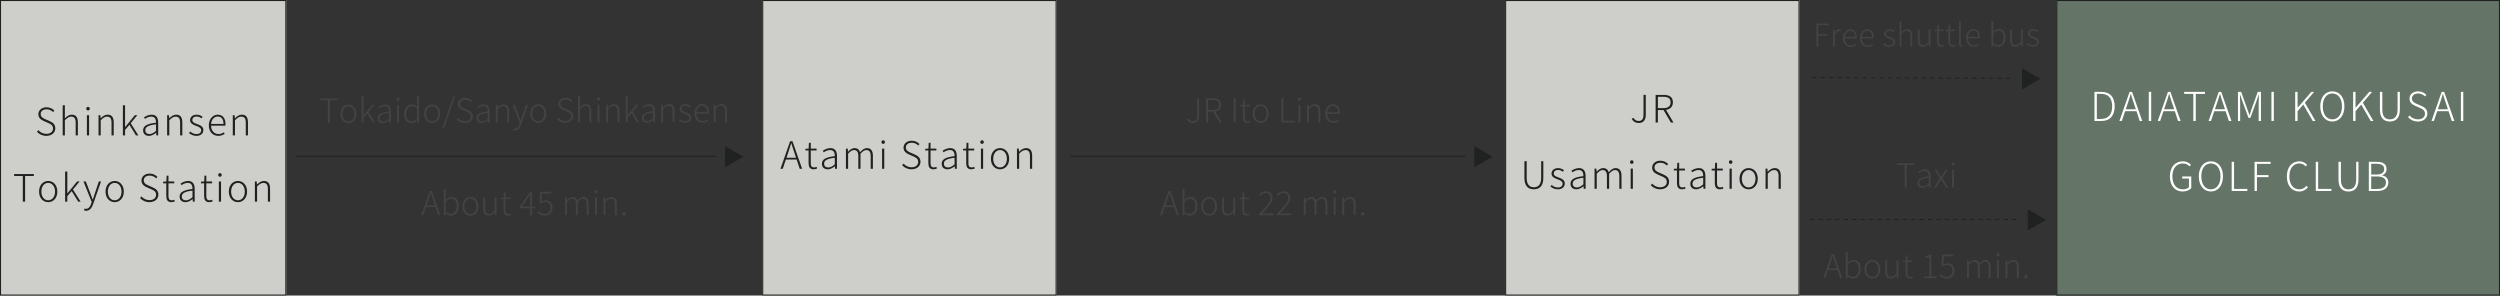 <?xml version="1.0" encoding="UTF-8"?>
<svg id="_レイヤー_1" xmlns="http://www.w3.org/2000/svg" version="1.1" viewBox="0 0 1187.89 140.434">
  <rect x="0" y="0" width="1187.89" height="140.434" fill="#333333" stroke="none"/>
  <!-- Generator: Adobe Illustrator 29.8.1, SVG Export Plug-In . SVG Version: 2.1.1 Build 2)  -->
  <defs>
    <style>
      .st0 {
        fill: #fff;
      }

      .st1 {
        fill: #202121;
      }

      .st2 {
        fill: #444344;
      }

      .st3 {
        fill: #647467;
      }

      .st4 {
        fill: #cecfca;
      }
    </style>
  </defs>
  <g>
    <rect class="st4" x="0" y="0" width="136.06" height="140.434"/>
    <path class="st1" d="M135.56.5v139.434H.5V.5h135.06M136.06,0H0v140.434h136.06V0h0Z"/>
  </g>
  <g>
    <rect class="st4" x="362.163" y="0" width="139.897" height="140.434"/>
    <path class="st1" d="M501.56.5v139.434h-138.897V.5h138.897M502.06,0h-139.897v140.434h139.897V0h0Z"/>
  </g>
  <g>
    <rect class="st3" x="977.06" y="0" width="210.83" height="140.434"/>
    <path class="st1" d="M1187.39.5v139.434h-209.83V.5h209.83M1187.89,0h-210.83v140.434h210.83V0h0Z"/>
  </g>
  <g>
    <path class="st0" d="M995.191,43.646h3.268c4.255,0,6.345,2.641,6.345,6.877s-2.09,6.972-6.326,6.972h-3.286v-13.849ZM998.344,56.527c3.647,0,5.263-2.413,5.263-6.003s-1.615-5.927-5.263-5.927h-2.014v11.93h2.014Z"/>
    <path class="st0" d="M1011.891,43.646h1.178l4.845,13.849h-1.216l-1.539-4.654h-5.396l-1.576,4.654h-1.14l4.844-13.849ZM1010.068,51.929h4.787l-.836-2.507c-.57-1.615-1.026-3.078-1.52-4.75h-.076c-.475,1.672-.95,3.135-1.501,4.75l-.854,2.507Z"/>
    <path class="st0" d="M1021.011,43.646h1.14v13.849h-1.14v-13.849Z"/>
    <path class="st0" d="M1030.11,43.646h1.178l4.845,13.849h-1.216l-1.539-4.654h-5.396l-1.576,4.654h-1.14l4.844-13.849ZM1028.287,51.929h4.787l-.836-2.507c-.57-1.615-1.026-3.078-1.52-4.75h-.076c-.475,1.672-.95,3.135-1.501,4.75l-.854,2.507Z"/>
    <path class="st0" d="M1042.175,44.616h-4.35v-.969h9.878v.969h-4.369v12.88h-1.159v-12.88Z"/>
    <path class="st0" d="M1054.259,43.646h1.178l4.845,13.849h-1.216l-1.539-4.654h-5.396l-1.576,4.654h-1.14l4.844-13.849ZM1052.436,51.929h4.787l-.836-2.507c-.57-1.615-1.026-3.078-1.52-4.75h-.076c-.475,1.672-.95,3.135-1.501,4.75l-.854,2.507Z"/>
    <path class="st0" d="M1063.379,43.646h1.52l2.85,7.96c.361,1.007.722,2.033,1.083,3.04h.076c.361-1.007.684-2.033,1.025-3.04l2.85-7.96h1.521v13.849h-1.083v-8.777c0-1.14.076-2.66.133-3.818h-.076l-1.083,3.097-2.906,8.017h-.912l-2.926-8.017-1.082-3.097h-.076c.057,1.159.133,2.679.133,3.818v8.777h-1.045v-13.849Z"/>
    <path class="st0" d="M1079.282,43.646h1.14v13.849h-1.14v-13.849Z"/>
    <path class="st0" d="M1090.568,43.646h1.14v7.523h.038l6.497-7.523h1.349l-4.407,5.148,5.034,8.701h-1.311l-4.483-7.808-2.717,3.134v4.673h-1.14v-13.849Z"/>
    <path class="st0" d="M1102.481,50.523c0-4.388,2.394-7.124,5.737-7.124,3.382,0,5.756,2.735,5.756,7.124s-2.374,7.219-5.756,7.219c-3.344,0-5.737-2.812-5.737-7.219ZM1112.796,50.523c0-3.761-1.823-6.098-4.578-6.098-2.735,0-4.54,2.337-4.54,6.098s1.805,6.193,4.54,6.193c2.755,0,4.578-2.432,4.578-6.193Z"/>
    <path class="st0" d="M1118.099,43.646h1.14v7.523h.038l6.497-7.523h1.349l-4.407,5.148,5.034,8.701h-1.311l-4.483-7.808-2.717,3.134v4.673h-1.14v-13.849Z"/>
    <path class="st0" d="M1130.829,52.082v-8.435h1.14v8.378c0,3.609,1.672,4.692,3.591,4.692,1.956,0,3.666-1.083,3.666-4.692v-8.378h1.083v8.435c0,4.369-2.261,5.661-4.749,5.661s-4.73-1.292-4.73-5.661Z"/>
    <path class="st0" d="M1144.185,55.672l.703-.798c1.007,1.14,2.432,1.843,4.008,1.843,2.052,0,3.325-1.083,3.325-2.66,0-1.672-1.083-2.204-2.451-2.812l-2.07-.912c-1.235-.551-2.812-1.425-2.812-3.458,0-2.051,1.748-3.476,4.104-3.476,1.672,0,3.039.722,3.913,1.671l-.646.741c-.817-.836-1.9-1.387-3.268-1.387-1.767,0-2.944.931-2.944,2.356,0,1.577,1.349,2.166,2.355,2.603l2.07.912c1.577.703,2.906,1.577,2.906,3.685,0,2.128-1.767,3.762-4.483,3.762-2.014,0-3.609-.836-4.711-2.071Z"/>
    <path class="st0" d="M1160.182,43.646h1.178l4.845,13.849h-1.216l-1.539-4.654h-5.396l-1.576,4.654h-1.14l4.844-13.849ZM1158.359,51.929h4.787l-.836-2.507c-.57-1.615-1.026-3.078-1.52-4.75h-.076c-.475,1.672-.95,3.135-1.501,4.75l-.854,2.507Z"/>
    <path class="st0" d="M1169.302,43.646h1.14v13.849h-1.14v-13.849Z"/>
    <path class="st0" d="M1031.033,83.812c0-4.426,2.526-7.162,6.174-7.162,1.881,0,3.078.874,3.838,1.671l-.665.741c-.703-.76-1.652-1.387-3.153-1.387-3.077,0-4.996,2.356-4.996,6.098,0,3.781,1.805,6.193,4.92,6.193,1.178,0,2.317-.361,2.944-.988v-4.161h-3.21v-.969h4.312v5.566c-.874.931-2.318,1.577-4.161,1.577-3.552,0-6.003-2.755-6.003-7.181Z"/>
    <path class="st0" d="M1044.771,83.773c0-4.388,2.394-7.124,5.737-7.124,3.382,0,5.756,2.735,5.756,7.124s-2.374,7.219-5.756,7.219c-3.344,0-5.737-2.812-5.737-7.219ZM1055.086,83.773c0-3.761-1.823-6.098-4.578-6.098-2.735,0-4.54,2.337-4.54,6.098s1.805,6.193,4.54,6.193c2.755,0,4.578-2.432,4.578-6.193Z"/>
    <path class="st0" d="M1060.389,76.896h1.14v12.861h6.308v.988h-7.447v-13.849Z"/>
    <path class="st0" d="M1071.256,76.896h7.637v.969h-6.497v5.338h5.49v.969h-5.49v6.573h-1.14v-13.849Z"/>
    <path class="st0" d="M1086.609,83.812c0-4.426,2.451-7.162,5.965-7.162,1.634,0,2.907.798,3.647,1.671l-.646.741c-.741-.836-1.729-1.387-3.002-1.387-2.925,0-4.768,2.356-4.768,6.098,0,3.781,1.805,6.193,4.711,6.193,1.406,0,2.451-.589,3.438-1.672l.646.722c-1.064,1.234-2.356,1.976-4.142,1.976-3.42,0-5.852-2.755-5.852-7.181Z"/>
    <path class="st0" d="M1100.346,76.896h1.14v12.861h6.308v.988h-7.447v-13.849Z"/>
    <path class="st0" d="M1111.157,85.332v-8.435h1.14v8.378c0,3.609,1.672,4.692,3.591,4.692,1.956,0,3.666-1.083,3.666-4.692v-8.378h1.083v8.435c0,4.369-2.261,5.661-4.749,5.661s-4.73-1.292-4.73-5.661Z"/>
    <path class="st0" d="M1125.558,76.896h3.818c2.793,0,4.616,1.026,4.616,3.363,0,1.425-.74,2.603-2.108,3.021v.095c1.767.304,2.944,1.425,2.944,3.325,0,2.679-2.052,4.046-5.167,4.046h-4.104v-13.849ZM1129.015,82.938c2.736,0,3.838-.969,3.838-2.546,0-1.881-1.272-2.564-3.724-2.564h-2.432v5.11h2.317ZM1129.396,89.796c2.678,0,4.312-.95,4.312-3.097,0-1.938-1.558-2.85-4.312-2.85h-2.698v5.946h2.698Z"/>
  </g>
  <g>
    <rect class="st1" x="140.56" y="74.015" width="199.692" height=".5"/>
    <polygon class="st1" points="353.229 74.456 344.496 69.414 344.496 79.498 353.229 74.456"/>
  </g>
  <g>
    <path class="st2" d="M155.778,47.645l-3.609.005v-.804l8.195-.012.002.804-3.625.005.016,10.687h-.963s-.016-10.686-.016-10.686Z"/>
    <path class="st2" d="M161.763,54.13c-.004-2.806,1.759-4.432,3.793-4.435,2.033-.003,3.801,1.618,3.805,4.424.004,2.79-1.759,4.4-3.792,4.403-2.034.003-3.802-1.602-3.806-4.392ZM168.415,54.12c-.004-2.144-1.219-3.623-2.858-3.621s-2.835,1.486-2.832,3.629,1.203,3.608,2.843,3.605c1.639-.002,2.85-1.471,2.848-3.614Z"/>
    <path class="st2" d="M171.807,45.776h.914s.014,9.078.014,9.078h.032l4.012-4.955h1.04s-2.737,3.344-2.737,3.344l3.191,5.055h-1.01s-2.717-4.408-2.717-4.408l-1.811,2.146.004,2.27h-.914s-.019-12.53-.019-12.53Z"/>
    <path class="st2" d="M179.452,56.184c-.004-1.86,1.65-2.745,5.354-3.176.03-1.245-.334-2.537-1.926-2.535-1.104.001-2.064.523-2.646.965l-.412-.662c.646-.442,1.812-1.106,3.183-1.108,2.002-.003,2.714,1.431,2.716,3.291l.008,5.328h-.771s-.097-1.07-.097-1.07h-.031c-.851.694-1.858,1.279-2.931,1.281-1.355.002-2.443-.753-2.445-2.314ZM184.812,56.413l-.005-2.727c-3.31.383-4.442,1.157-4.44,2.449,0,1.151.79,1.591,1.721,1.59.93-.001,1.732-.444,2.725-1.312Z"/>
    <path class="st2" d="M188.376,47.139c-.002-.441.313-.726.739-.726.409,0,.726.282.726.724,0,.473-.313.773-.723.774-.426,0-.742-.298-.742-.771ZM188.648,49.881h.914s.012,8.4.012,8.4h-.914s-.012-8.4-.012-8.4Z"/>
    <path class="st2" d="M192.011,54.085c-.004-2.711,1.728-4.432,3.713-4.435,1.01-.001,1.688.376,2.508,1.021l-.064-1.513-.006-3.42h.914s.02,12.53.02,12.53h-.757s-.097-1.055-.097-1.055h-.047c-.677.679-1.605,1.264-2.693,1.265-2.112.003-3.486-1.571-3.49-4.393ZM198.178,56.346l-.007-4.855c-.837-.755-1.562-1.038-2.351-1.037-1.608.002-2.835,1.564-2.832,3.629.003,2.175.967,3.592,2.669,3.59.898-.001,1.686-.459,2.521-1.328Z"/>
    <path class="st2" d="M201.548,54.071c-.005-2.806,1.758-4.432,3.791-4.435,2.033-.003,3.801,1.618,3.806,4.423.004,2.79-1.759,4.4-3.792,4.404-2.033.003-3.801-1.603-3.805-4.393ZM208.198,54.061c-.003-2.144-1.219-3.623-2.857-3.621-1.64.002-2.836,1.485-2.832,3.629.003,2.144,1.203,3.608,2.843,3.606,1.64-.002,2.851-1.471,2.847-3.614Z"/>
    <path class="st2" d="M215.359,45.838h.757s-5.179,15.202-5.179,15.202h-.741s5.163-15.202,5.163-15.202Z"/>
    <path class="st2" d="M217.046,56.728l.582-.663c.837.945,2.02,1.526,3.328,1.524,1.701-.002,2.757-.902,2.755-2.21-.002-1.387-.901-1.827-2.036-2.33l-1.721-.754c-1.024-.456-2.334-1.179-2.336-2.865-.002-1.703,1.445-2.887,3.4-2.89,1.387-.002,2.522.595,3.248,1.382l-.534.616c-.679-.692-1.577-1.148-2.712-1.146-1.467.002-2.443.775-2.441,1.958.002,1.309,1.122,1.795,1.958,2.157l1.719.754c1.31.582,2.413,1.305,2.417,3.055.002,1.765-1.462,3.123-3.716,3.126-1.671.002-2.995-.689-3.911-1.712Z"/>
    <path class="st2" d="M226.376,56.115c-.003-1.86,1.65-2.745,5.354-3.176.031-1.246-.334-2.537-1.926-2.535-1.104.002-2.064.523-2.646.965l-.411-.661c.646-.442,1.812-1.106,3.183-1.108,2.002-.003,2.713,1.431,2.716,3.291l.008,5.328h-.772s-.096-1.071-.096-1.071h-.031c-.852.695-1.859,1.28-2.931,1.281-1.355.002-2.444-.753-2.446-2.313ZM231.735,56.344l-.004-2.727c-3.31.383-4.443,1.157-4.441,2.449.002,1.151.791,1.591,1.721,1.59s1.732-.444,2.725-1.312Z"/>
    <path class="st2" d="M235.571,49.812h.758s.111,1.275.111,1.275h.031c.85-.836,1.717-1.5,2.867-1.502,1.75-.002,2.555,1.084,2.559,3.244l.008,5.375h-.914s-.008-5.248-.008-5.248c-.003-1.75-.556-2.552-1.848-2.55-.979.001-1.671.507-2.646,1.517l.009,6.289h-.914s-.013-8.4-.013-8.4Z"/>
    <path class="st2" d="M243.802,61.811l.204-.772c.173.063.44.125.678.125,1.009-.001,1.686-.917,2.093-2.131l.221-.71-3.449-8.522h.992s1.963,5.134,1.963,5.134c.27.725.586,1.606.887,2.363h.078c.251-.757.518-1.64.753-2.365l1.71-5.142h.93s-3.264,9.382-3.264,9.382c-.486,1.451-1.352,2.808-2.896,2.81-.33,0-.662-.062-.898-.172Z"/>
    <path class="st2" d="M251.955,53.996c-.005-2.806,1.759-4.432,3.792-4.435s3.801,1.618,3.805,4.423c.004,2.79-1.758,4.401-3.791,4.404-2.034.003-3.802-1.603-3.806-4.393ZM258.607,53.986c-.004-2.144-1.219-3.623-2.857-3.621-1.641.002-2.836,1.485-2.832,3.629.002,2.144,1.203,3.608,2.842,3.606,1.64-.002,2.851-1.471,2.848-3.614Z"/>
    <path class="st2" d="M264.741,56.657l.583-.663c.837.944,2.02,1.526,3.327,1.524,1.703-.003,2.758-.903,2.756-2.211-.002-1.387-.901-1.827-2.037-2.33l-1.719-.753c-1.025-.456-2.334-1.179-2.337-2.865-.003-1.703,1.446-2.887,3.399-2.89,1.388-.002,2.523.596,3.25,1.383l-.535.615c-.679-.692-1.578-1.148-2.713-1.146-1.467.002-2.441.776-2.44,1.958.002,1.309,1.122,1.795,1.958,2.157l1.719.754c1.31.582,2.414,1.305,2.416,3.054.003,1.765-1.461,3.124-3.715,3.127-1.671.002-2.996-.689-3.912-1.713Z"/>
    <path class="st2" d="M274.64,45.624h.914s.006,3.593.006,3.593l-.014,1.828c.85-.853,1.717-1.516,2.867-1.518,1.75-.002,2.555,1.084,2.559,3.243l.008,5.375h-.914s-.008-5.248-.008-5.248c-.003-1.75-.556-2.552-1.848-2.55-.979.001-1.671.507-2.646,1.517l.009,6.289h-.914s-.019-12.53-.019-12.53Z"/>
    <path class="st2" d="M283.658,46.998c0-.441.313-.726.739-.726.41,0,.727.283.727.724,0,.473-.314.773-.724.773-.426,0-.741-.298-.742-.771ZM283.931,49.74h.914s.012,8.4.012,8.4h-.914s-.012-8.4-.012-8.4Z"/>
    <path class="st2" d="M287.982,49.734h.756s.113,1.275.113,1.275h.031c.85-.836,1.715-1.5,2.865-1.501,1.75-.003,2.557,1.084,2.559,3.243l.008,5.375h-.914s-.008-5.248-.008-5.248c-.002-1.75-.555-2.553-1.848-2.551-.977.001-1.67.507-2.646,1.517l.01,6.289h-.914s-.012-8.4-.012-8.4Z"/>
    <path class="st2" d="M297.321,45.591h.914s.014,9.078.014,9.078h.031l4.013-4.955,1.04-.002-2.738,3.346,3.191,5.055h-1.008s-2.718-4.408-2.718-4.408l-1.81,2.146.003,2.27h-.913s-.02-12.53-.02-12.53Z"/>
    <path class="st2" d="M304.966,55.999c-.002-1.86,1.651-2.745,5.354-3.176.03-1.245-.335-2.537-1.927-2.535-1.104.001-2.064.523-2.646.965l-.41-.662c.645-.442,1.811-1.106,3.182-1.108,2.002-.003,2.714,1.431,2.717,3.291l.008,5.328h-.773s-.096-1.071-.096-1.071h-.031c-.851.695-1.858,1.28-2.93,1.281-1.355.002-2.444-.753-2.447-2.313ZM310.325,56.227l-.004-2.727c-3.309.383-4.443,1.157-4.441,2.45.002,1.151.791,1.591,1.721,1.59.93-.001,1.733-.444,2.725-1.312Z"/>
    <path class="st2" d="M314.162,49.696h.757s.112,1.275.112,1.275h.031c.85-.837,1.716-1.5,2.866-1.502,1.75-.002,2.556,1.084,2.559,3.243l.008,5.375h-.914s-.008-5.248-.008-5.248c-.002-1.75-.555-2.552-1.848-2.55-.978.001-1.67.507-2.646,1.517l.01,6.289h-.914s-.013-8.4-.013-8.4Z"/>
    <path class="st2" d="M322.496,57.139l.487-.663c.726.598,1.499,1.054,2.65,1.052,1.276-.002,1.922-.728,1.92-1.595-.002-.993-1.059-1.449-2.036-1.794-1.245-.439-2.57-.958-2.573-2.408-.002-1.229.975-2.271,2.756-2.274.93-.001,1.828.391,2.444.895l-.487.631c-.568-.425-1.152-.755-1.972-.753-1.261.002-1.827.696-1.827,1.453.002.93.917,1.276,1.895,1.637,1.293.487,2.713.941,2.715,2.565.002,1.292-1.021,2.397-2.881,2.4-1.229.002-2.318-.517-3.091-1.146Z"/>
    <path class="st2" d="M329.946,53.881c-.004-2.727,1.791-4.432,3.682-4.435,2.033-.003,3.25,1.445,3.254,3.904,0,.236-.016.457-.047.662l-5.959.009c.051,2.049,1.268,3.481,3.08,3.479.898-.001,1.607-.286,2.236-.729l.348.677c-.677.427-1.465.822-2.678.824-2.16.003-3.912-1.634-3.916-4.392ZM336.046,53.289c-.003-2.033-.935-3.057-2.4-3.054-1.371.002-2.6,1.138-2.77,3.062l5.17-.008Z"/>
    <path class="st2" d="M339.114,49.659h.757s.112,1.275.112,1.275h.031c.85-.836,1.716-1.5,2.866-1.501,1.75-.003,2.556,1.084,2.559,3.243l.008,5.375h-.914s-.008-5.248-.008-5.248c-.003-1.75-.556-2.553-1.848-2.551-.978.001-1.671.507-2.646,1.517l.009,6.289h-.914s-.012-8.4-.012-8.4Z"/>
  </g>
  <g>
    <path class="st1" d="M17.563,62.604l.666-.756c.954,1.081,2.305,1.747,3.799,1.747,1.944,0,3.151-1.026,3.151-2.521,0-1.584-1.026-2.089-2.323-2.665l-1.962-.864c-1.171-.522-2.665-1.35-2.665-3.277,0-1.945,1.656-3.295,3.889-3.295,1.585,0,2.881.684,3.709,1.584l-.611.702c-.774-.792-1.801-1.314-3.098-1.314-1.674,0-2.791.882-2.791,2.233,0,1.494,1.279,2.052,2.233,2.466l1.962.864c1.495.667,2.755,1.495,2.755,3.493,0,2.017-1.674,3.565-4.249,3.565-1.908,0-3.421-.792-4.465-1.962Z"/>
    <path class="st1" d="M29.784,50.018h1.044v4.105l-.018,2.088c.973-.972,1.963-1.729,3.277-1.729,1.998,0,2.916,1.243,2.916,3.709v6.14h-1.044v-5.996c0-1.999-.63-2.917-2.106-2.917-1.116,0-1.908.576-3.025,1.729v7.184h-1.044v-14.314Z"/>
    <path class="st1" d="M40.98,51.603c0-.504.36-.828.847-.828.468,0,.828.324.828.828,0,.541-.36.882-.828.882-.486,0-.847-.342-.847-.882ZM41.286,54.736h1.044v9.597h-1.044v-9.597Z"/>
    <path class="st1" d="M46.813,54.736h.864l.126,1.458h.035c.973-.955,1.963-1.711,3.277-1.711,1.999,0,2.917,1.243,2.917,3.709v6.14h-1.044v-5.996c0-1.999-.631-2.917-2.107-2.917-1.116,0-1.908.576-3.024,1.729v7.184h-1.044v-9.597Z"/>
    <path class="st1" d="M58.386,50.018h1.044v10.371h.036l4.592-5.653h1.188l-3.133,3.817,3.637,5.78h-1.152l-3.097-5.042-2.071,2.449v2.593h-1.044v-14.314Z"/>
    <path class="st1" d="M67.997,61.92c0-2.125,1.891-3.133,6.122-3.619.036-1.422-.378-2.899-2.196-2.899-1.261,0-2.359.594-3.025,1.098l-.468-.756c.738-.504,2.07-1.261,3.637-1.261,2.287,0,3.097,1.639,3.097,3.763v6.086h-.882l-.108-1.224h-.035c-.973.792-2.125,1.458-3.35,1.458-1.548,0-2.791-.864-2.791-2.646ZM74.119,62.19v-3.115c-3.781.432-5.077,1.314-5.077,2.791,0,1.314.9,1.819,1.962,1.819s1.981-.504,3.115-1.495Z"/>
    <path class="st1" d="M79.409,54.736h.864l.126,1.458h.036c.973-.955,1.963-1.711,3.277-1.711,1.998,0,2.916,1.243,2.916,3.709v6.14h-1.044v-5.996c0-1.999-.63-2.917-2.106-2.917-1.116,0-1.908.576-3.025,1.729v7.184h-1.044v-9.597Z"/>
    <path class="st1" d="M89.813,63.252l.559-.756c.828.684,1.71,1.206,3.024,1.206,1.459,0,2.197-.828,2.197-1.818,0-1.134-1.207-1.656-2.323-2.053-1.422-.504-2.935-1.098-2.935-2.755,0-1.404,1.116-2.593,3.15-2.593,1.062,0,2.089.45,2.791,1.026l-.558.72c-.648-.486-1.314-.864-2.251-.864-1.44,0-2.089.792-2.089,1.657,0,1.062,1.045,1.458,2.161,1.873,1.477.558,3.097,1.08,3.097,2.935,0,1.477-1.171,2.737-3.295,2.737-1.404,0-2.646-.594-3.529-1.314Z"/>
    <path class="st1" d="M99.227,59.543c0-3.115,2.053-5.06,4.214-5.06,2.322,0,3.709,1.657,3.709,4.465,0,.27-.019.522-.055.756h-6.806c.054,2.341,1.44,3.979,3.511,3.979,1.026,0,1.837-.324,2.558-.829l.396.774c-.774.486-1.675.936-3.061.936-2.467,0-4.466-1.873-4.466-5.023ZM106.195,58.877c0-2.323-1.062-3.493-2.737-3.493-1.566,0-2.971,1.296-3.169,3.493h5.906Z"/>
    <path class="st1" d="M110.604,54.736h.864l.126,1.458h.035c.973-.955,1.963-1.711,3.277-1.711,1.999,0,2.917,1.243,2.917,3.709v6.14h-1.044v-5.996c0-1.999-.631-2.917-2.107-2.917-1.116,0-1.908.576-3.024,1.729v7.184h-1.044v-9.597Z"/>
    <path class="st1" d="M10.84,83.625h-4.123v-.918h9.363v.918h-4.142v12.208h-1.099v-12.208Z"/>
    <path class="st1" d="M18.562,91.043c0-3.205,2.017-5.06,4.339-5.06s4.34,1.854,4.34,5.06c0,3.187-2.017,5.023-4.34,5.023s-4.339-1.836-4.339-5.023ZM26.159,91.043c0-2.449-1.386-4.141-3.259-4.141s-3.241,1.692-3.241,4.141,1.369,4.124,3.241,4.124,3.259-1.675,3.259-4.124Z"/>
    <path class="st1" d="M30.945,81.518h1.044v10.371h.036l4.592-5.653h1.188l-3.133,3.817,3.637,5.78h-1.152l-3.097-5.042-2.071,2.449v2.593h-1.044v-14.314Z"/>
    <path class="st1" d="M39.928,99.956l.233-.882c.198.072.504.145.774.145,1.152,0,1.927-1.044,2.395-2.431l.252-.81-3.925-9.741h1.135l2.232,5.87c.306.828.666,1.836,1.008,2.701h.09c.288-.864.595-1.873.864-2.701l1.963-5.87h1.062l-3.745,10.713c-.559,1.657-1.549,3.205-3.313,3.205-.378,0-.756-.072-1.025-.198Z"/>
    <path class="st1" d="M50.151,91.043c0-3.205,2.017-5.06,4.339-5.06s4.34,1.854,4.34,5.06c0,3.187-2.017,5.023-4.34,5.023s-4.339-1.836-4.339-5.023ZM57.749,91.043c0-2.449-1.386-4.141-3.259-4.141s-3.241,1.692-3.241,4.141,1.369,4.124,3.241,4.124,3.259-1.675,3.259-4.124Z"/>
    <path class="st1" d="M66.549,94.104l.666-.756c.954,1.081,2.305,1.747,3.799,1.747,1.944,0,3.151-1.026,3.151-2.521,0-1.584-1.026-2.089-2.323-2.665l-1.962-.864c-1.171-.522-2.665-1.35-2.665-3.277,0-1.945,1.656-3.295,3.889-3.295,1.585,0,2.881.684,3.709,1.584l-.611.702c-.774-.792-1.801-1.314-3.098-1.314-1.674,0-2.791.882-2.791,2.233,0,1.494,1.279,2.052,2.233,2.466l1.962.864c1.495.667,2.755,1.495,2.755,3.493,0,2.017-1.674,3.565-4.249,3.565-1.908,0-3.421-.792-4.465-1.962Z"/>
    <path class="st1" d="M79.005,93.096v-5.978h-1.495v-.792l1.531-.09.126-2.773h.882v2.773h2.755v.882h-2.755v6.05c0,1.206.324,1.999,1.603,1.999.36,0,.828-.126,1.17-.288l.253.828c-.559.198-1.171.36-1.603.36-1.891,0-2.467-1.188-2.467-2.971Z"/>
    <path class="st1" d="M85.341,93.42c0-2.125,1.891-3.133,6.122-3.619.035-1.422-.379-2.899-2.197-2.899-1.26,0-2.358.594-3.024,1.098l-.469-.756c.738-.504,2.071-1.261,3.638-1.261,2.286,0,3.097,1.639,3.097,3.763v6.086h-.882l-.108-1.224h-.036c-.973.792-2.125,1.458-3.349,1.458-1.549,0-2.791-.864-2.791-2.646ZM91.463,93.69v-3.115c-3.781.432-5.078,1.314-5.078,2.791,0,1.314.9,1.819,1.963,1.819s1.98-.504,3.115-1.495Z"/>
    <path class="st1" d="M96.987,93.096v-5.978h-1.495v-.792l1.531-.09.126-2.773h.882v2.773h2.755v.882h-2.755v6.05c0,1.206.324,1.999,1.603,1.999.36,0,.828-.126,1.17-.288l.253.828c-.559.198-1.171.36-1.603.36-1.891,0-2.467-1.188-2.467-2.971Z"/>
    <path class="st1" d="M103.683,83.103c0-.504.36-.828.847-.828.468,0,.828.324.828.828,0,.541-.36.882-.828.882-.486,0-.847-.342-.847-.882ZM103.989,86.236h1.044v9.597h-1.044v-9.597Z"/>
    <path class="st1" d="M108.723,91.043c0-3.205,2.017-5.06,4.339-5.06s4.34,1.854,4.34,5.06c0,3.187-2.017,5.023-4.34,5.023s-4.339-1.836-4.339-5.023ZM116.32,91.043c0-2.449-1.386-4.141-3.259-4.141s-3.241,1.692-3.241,4.141,1.369,4.124,3.241,4.124,3.259-1.675,3.259-4.124Z"/>
    <path class="st1" d="M121.107,86.236h.864l.126,1.458h.036c.973-.955,1.963-1.711,3.277-1.711,1.998,0,2.916,1.243,2.916,3.709v6.14h-1.044v-5.996c0-1.999-.63-2.917-2.106-2.917-1.116,0-1.908.576-3.025,1.729v7.184h-1.044v-9.597Z"/>
  </g>
  <g>
    <path class="st1" d="M375.434,67.093h1.116l4.592,13.126h-1.152l-1.459-4.411h-5.113l-1.494,4.411h-1.08l4.591-13.126ZM373.705,74.943h4.538l-.793-2.377c-.54-1.53-.973-2.917-1.44-4.501h-.071c-.451,1.584-.9,2.971-1.423,4.501l-.811,2.377Z"/>
    <path class="st1" d="M384.198,77.482v-5.978h-1.494v-.792l1.531-.09.125-2.773h.883v2.773h2.755v.882h-2.755v6.05c0,1.206.324,1.999,1.603,1.999.36,0,.828-.126,1.17-.288l.253.828c-.559.198-1.171.36-1.604.36-1.891,0-2.467-1.188-2.467-2.971Z"/>
    <path class="st1" d="M390.534,77.806c0-2.125,1.891-3.133,6.122-3.619.036-1.422-.378-2.899-2.196-2.899-1.261,0-2.359.594-3.025,1.098l-.469-.756c.738-.504,2.071-1.261,3.638-1.261,2.286,0,3.097,1.639,3.097,3.763v6.086h-.882l-.108-1.224h-.036c-.972.792-2.124,1.458-3.349,1.458-1.549,0-2.791-.864-2.791-2.646ZM396.656,78.076v-3.115c-3.781.432-5.077,1.314-5.077,2.791,0,1.314.9,1.819,1.962,1.819s1.98-.504,3.115-1.495Z"/>
    <path class="st1" d="M401.947,70.622h.864l.126,1.458h.036c.863-.955,1.944-1.711,3.024-1.711,1.53,0,2.305.774,2.647,1.945,1.08-1.17,2.124-1.945,3.24-1.945,1.927,0,2.881,1.243,2.881,3.709v6.14h-1.044v-5.996c0-1.999-.667-2.917-2.071-2.917-.863,0-1.746.576-2.772,1.729v7.184h-1.044v-5.996c0-1.999-.648-2.917-2.07-2.917-.847,0-1.766.576-2.773,1.729v7.184h-1.044v-9.597Z"/>
    <path class="st1" d="M418.814,67.489c0-.504.359-.828.846-.828.468,0,.828.324.828.828,0,.541-.36.882-.828.882-.486,0-.846-.342-.846-.882ZM419.119,70.622h1.044v9.597h-1.044v-9.597Z"/>
    <path class="st1" d="M428.658,78.49l.666-.756c.954,1.081,2.305,1.747,3.8,1.747,1.943,0,3.15-1.026,3.15-2.521,0-1.584-1.026-2.089-2.322-2.665l-1.963-.864c-1.17-.522-2.665-1.35-2.665-3.277,0-1.945,1.656-3.295,3.89-3.295,1.584,0,2.881.684,3.709,1.584l-.612.702c-.774-.792-1.801-1.314-3.097-1.314-1.675,0-2.791.882-2.791,2.233,0,1.494,1.278,2.052,2.232,2.466l1.963.864c1.494.667,2.754,1.495,2.754,3.493,0,2.017-1.674,3.565-4.248,3.565-1.909,0-3.422-.792-4.466-1.962Z"/>
    <path class="st1" d="M441.114,77.482v-5.978h-1.494v-.792l1.53-.09.126-2.773h.883v2.773h2.754v.882h-2.754v6.05c0,1.206.323,1.999,1.602,1.999.36,0,.828-.126,1.17-.288l.253.828c-.559.198-1.171.36-1.603.36-1.891,0-2.467-1.188-2.467-2.971Z"/>
    <path class="st1" d="M447.45,77.806c0-2.125,1.891-3.133,6.122-3.619.036-1.422-.378-2.899-2.196-2.899-1.261,0-2.359.594-3.025,1.098l-.469-.756c.738-.504,2.071-1.261,3.638-1.261,2.286,0,3.097,1.639,3.097,3.763v6.086h-.882l-.108-1.224h-.036c-.972.792-2.124,1.458-3.349,1.458-1.549,0-2.791-.864-2.791-2.646ZM453.572,78.076v-3.115c-3.781.432-5.077,1.314-5.077,2.791,0,1.314.9,1.819,1.962,1.819s1.98-.504,3.115-1.495Z"/>
    <path class="st1" d="M459.097,77.482v-5.978h-1.494v-.792l1.53-.09.126-2.773h.883v2.773h2.754v.882h-2.754v6.05c0,1.206.323,1.999,1.602,1.999.36,0,.828-.126,1.17-.288l.253.828c-.559.198-1.171.36-1.603.36-1.891,0-2.467-1.188-2.467-2.971Z"/>
    <path class="st1" d="M465.792,67.489c0-.504.36-.828.847-.828.468,0,.828.324.828.828,0,.541-.36.882-.828.882-.486,0-.847-.342-.847-.882ZM466.099,70.622h1.044v9.597h-1.044v-9.597Z"/>
    <path class="st1" d="M470.832,75.429c0-3.205,2.017-5.06,4.339-5.06s4.34,1.854,4.34,5.06c0,3.187-2.017,5.023-4.34,5.023s-4.339-1.836-4.339-5.023ZM478.431,75.429c0-2.449-1.387-4.141-3.26-4.141s-3.24,1.692-3.24,4.141,1.368,4.124,3.24,4.124,3.26-1.675,3.26-4.124Z"/>
    <path class="st1" d="M483.216,70.622h.864l.126,1.458h.036c.973-.955,1.963-1.711,3.277-1.711,1.999,0,2.917,1.243,2.917,3.709v6.14h-1.045v-5.996c0-1.999-.63-2.917-2.106-2.917-1.116,0-1.908.576-3.024,1.729v7.184h-1.045v-9.597Z"/>
  </g>
  <g>
    <rect class="st4" x="715.163" y="0" width="139.897" height="140.434"/>
    <path class="st1" d="M854.56.5v139.434h-138.897V.5h138.897M855.06,0h-139.897v140.434h139.897V0h0Z"/>
  </g>
  <g>
    <path class="st1" d="M775.319,56.49l.811-.54c.648,1.098,1.404,1.53,2.484,1.53,1.549,0,2.305-.9,2.305-3.007v-9.381h1.08v9.489c0,2.161-.918,3.871-3.349,3.871-1.513,0-2.629-.684-3.331-1.962Z"/>
    <path class="st1" d="M786.678,45.093h3.835c2.611,0,4.376.955,4.376,3.511,0,2.088-1.278,3.295-3.277,3.601l3.547,6.014h-1.225l-3.492-5.924h-2.684v5.924h-1.08v-13.126ZM790.261,51.395c2.269,0,3.529-.9,3.529-2.791,0-1.909-1.261-2.611-3.529-2.611h-2.503v5.401h2.503Z"/>
    <path class="st1" d="M724.336,84.587v-7.995h1.08v7.94c0,3.421,1.585,4.447,3.403,4.447,1.854,0,3.475-1.026,3.475-4.447v-7.94h1.026v7.995c0,4.141-2.143,5.365-4.501,5.365s-4.483-1.224-4.483-5.365Z"/>
    <path class="st1" d="M736.701,88.638l.559-.756c.828.684,1.71,1.206,3.024,1.206,1.459,0,2.197-.828,2.197-1.818,0-1.134-1.207-1.656-2.323-2.053-1.422-.504-2.935-1.098-2.935-2.755,0-1.404,1.116-2.593,3.15-2.593,1.062,0,2.089.45,2.791,1.026l-.558.72c-.648-.486-1.314-.864-2.251-.864-1.44,0-2.089.792-2.089,1.657,0,1.062,1.045,1.458,2.161,1.873,1.477.558,3.097,1.08,3.097,2.935,0,1.477-1.171,2.737-3.295,2.737-1.404,0-2.646-.594-3.529-1.314Z"/>
    <path class="st1" d="M746.241,87.306c0-2.125,1.891-3.133,6.122-3.619.035-1.422-.379-2.899-2.197-2.899-1.26,0-2.358.594-3.024,1.098l-.469-.756c.738-.504,2.071-1.261,3.638-1.261,2.286,0,3.097,1.639,3.097,3.763v6.086h-.882l-.108-1.224h-.036c-.973.792-2.125,1.458-3.349,1.458-1.549,0-2.791-.864-2.791-2.646ZM752.363,87.576v-3.115c-3.781.432-5.078,1.314-5.078,2.791,0,1.314.9,1.819,1.963,1.819s1.98-.504,3.115-1.495Z"/>
    <path class="st1" d="M757.654,80.122h.864l.126,1.458h.035c.864-.955,1.945-1.711,3.025-1.711,1.53,0,2.305.774,2.646,1.945,1.081-1.17,2.125-1.945,3.241-1.945,1.927,0,2.881,1.243,2.881,3.709v6.14h-1.044v-5.996c0-1.999-.667-2.917-2.071-2.917-.864,0-1.746.576-2.772,1.729v7.184h-1.044v-5.996c0-1.999-.648-2.917-2.071-2.917-.846,0-1.765.576-2.772,1.729v7.184h-1.044v-9.597Z"/>
    <path class="st1" d="M774.52,76.989c0-.504.36-.828.847-.828.468,0,.828.324.828.828,0,.541-.36.882-.828.882-.486,0-.847-.342-.847-.882ZM774.826,80.122h1.044v9.597h-1.044v-9.597Z"/>
    <path class="st1" d="M784.365,87.99l.666-.756c.954,1.081,2.305,1.747,3.799,1.747,1.944,0,3.151-1.026,3.151-2.521,0-1.584-1.026-2.089-2.323-2.665l-1.962-.864c-1.171-.522-2.665-1.35-2.665-3.277,0-1.945,1.656-3.295,3.889-3.295,1.585,0,2.881.684,3.709,1.584l-.611.702c-.774-.792-1.801-1.314-3.098-1.314-1.674,0-2.791.882-2.791,2.233,0,1.494,1.279,2.052,2.233,2.466l1.962.864c1.495.667,2.755,1.495,2.755,3.493,0,2.017-1.674,3.565-4.249,3.565-1.908,0-3.421-.792-4.465-1.962Z"/>
    <path class="st1" d="M796.821,86.982v-5.978h-1.495v-.792l1.531-.09.126-2.773h.882v2.773h2.755v.882h-2.755v6.05c0,1.206.324,1.999,1.603,1.999.36,0,.828-.126,1.17-.288l.253.828c-.559.198-1.171.36-1.603.36-1.891,0-2.467-1.188-2.467-2.971Z"/>
    <path class="st1" d="M803.157,87.306c0-2.125,1.891-3.133,6.122-3.619.035-1.422-.379-2.899-2.197-2.899-1.26,0-2.358.594-3.024,1.098l-.469-.756c.738-.504,2.071-1.261,3.638-1.261,2.286,0,3.097,1.639,3.097,3.763v6.086h-.882l-.108-1.224h-.036c-.973.792-2.125,1.458-3.349,1.458-1.549,0-2.791-.864-2.791-2.646ZM809.279,87.576v-3.115c-3.781.432-5.078,1.314-5.078,2.791,0,1.314.9,1.819,1.963,1.819s1.98-.504,3.115-1.495Z"/>
    <path class="st1" d="M814.804,86.982v-5.978h-1.495v-.792l1.531-.09.126-2.773h.882v2.773h2.755v.882h-2.755v6.05c0,1.206.324,1.999,1.603,1.999.36,0,.828-.126,1.17-.288l.253.828c-.559.198-1.171.36-1.603.36-1.891,0-2.467-1.188-2.467-2.971Z"/>
    <path class="st1" d="M821.499,76.989c0-.504.36-.828.847-.828.468,0,.828.324.828.828,0,.541-.36.882-.828.882-.486,0-.847-.342-.847-.882ZM821.806,80.122h1.044v9.597h-1.044v-9.597Z"/>
    <path class="st1" d="M826.539,84.929c0-3.205,2.017-5.06,4.339-5.06s4.34,1.854,4.34,5.06c0,3.187-2.017,5.023-4.34,5.023s-4.339-1.836-4.339-5.023ZM834.137,84.929c0-2.449-1.386-4.141-3.259-4.141s-3.241,1.692-3.241,4.141,1.369,4.124,3.241,4.124,3.259-1.675,3.259-4.124Z"/>
    <path class="st1" d="M838.923,80.122h.864l.126,1.458h.036c.973-.955,1.963-1.711,3.277-1.711,1.998,0,2.916,1.243,2.916,3.709v6.14h-1.044v-5.996c0-1.999-.63-2.917-2.106-2.917-1.116,0-1.908.576-3.025,1.729v7.184h-1.044v-9.597Z"/>
  </g>
  <g>
    <path class="st1" d="M955.09,37.507l-2-.01.002-.5,2,.01-.002.5ZM951.09,37.488l-2-.01.002-.5,2,.01-.002.5ZM947.09,37.468l-2-.01.002-.5,2,.01-.002.5ZM943.09,37.449l-2-.01.002-.5,2,.01-.002.5ZM939.09,37.429l-2-.01.002-.5,2,.01-.002.5ZM935.09,37.41l-2-.01.002-.5,2,.01-.002.5ZM931.09,37.39l-2-.01.002-.5,2,.01-.002.5ZM927.09,37.37l-2-.01.002-.5,2,.01-.002.5ZM923.09,37.351l-2-.01.002-.5,2,.01-.002.5ZM919.09,37.331l-2-.01.002-.5,2,.01-.002.5ZM915.09,37.312l-2-.01.002-.5,2,.01-.002.5ZM911.09,37.292l-2-.01.002-.5,2,.01-.002.5ZM907.09,37.272l-2-.01.002-.5,2,.01-.002.5ZM903.09,37.253l-1.999-.01.002-.5,1.999.01-.002.5ZM899.091,37.233l-2-.01.002-.5,2,.01-.002.5ZM895.091,37.213l-2-.01.002-.5,2,.01-.002.5ZM891.091,37.194l-2-.01.002-.5,2,.01-.002.5ZM887.091,37.174l-2-.01.002-.5,2,.01-.002.5ZM883.091,37.155l-2-.01.002-.5,2,.01-.002.5ZM879.091,37.135l-2-.01.002-.5,2,.01-.002.5ZM875.091,37.116l-2-.01.002-.5,2,.01-.002.5ZM871.091,37.096l-2-.01.002-.5,2,.01-.002.5ZM867.091,37.076l-2-.01.002-.5,2,.01-.002.5ZM863.091,37.057l-2-.01.002-.5,2,.01-.002.5Z"/>
    <polygon class="st1" points="969.517 37.456 960.785 32.414 960.785 42.498 969.517 37.456"/>
  </g>
  <g>
    <path class="st2" d="M863.048,11.217l6.029-.009v.765s-5.129.007-5.129.007l.006,4.215,4.335-.006v.765s-4.333.006-4.333.006l.008,5.19h-.9s-.016-10.933-.016-10.933Z"/>
    <path class="st2" d="M870.942,14.145h.72s.107,1.484.107,1.484h.03c.538-1.006,1.333-1.697,2.263-1.698.314,0,.555.044.81.178l-.179.781c-.27-.104-.42-.135-.735-.134-.704,0-1.559.528-2.142,2.014l.008,5.37h-.87s-.012-7.994-.012-7.994Z"/>
    <path class="st2" d="M875.672,18.144c-.004-2.595,1.704-4.217,3.504-4.22,1.935-.003,3.093,1.375,3.096,3.715,0,.225-.015.435-.044.63l-5.67.008c.048,1.95,1.205,3.313,2.93,3.311.855,0,1.529-.272,2.129-.693l.331.645c-.645.406-1.394.782-2.549.784-2.056.003-3.723-1.554-3.727-4.179ZM881.476,17.58c-.002-1.935-.889-2.908-2.283-2.906-1.305.002-2.474,1.084-2.636,2.914l4.919-.007Z"/>
    <path class="st2" d="M883.741,18.131c-.004-2.595,1.705-4.217,3.504-4.22,1.936-.003,3.092,1.375,3.096,3.715,0,.225-.014.435-.044.63l-5.669.008c.047,1.95,1.204,3.313,2.93,3.311.854-.001,1.529-.272,2.129-.693l.33.645c-.645.406-1.394.782-2.549.784-2.055.003-3.723-1.554-3.727-4.179ZM889.546,17.568c-.003-1.935-.889-2.909-2.284-2.906-1.305.002-2.474,1.083-2.636,2.914l4.92-.007Z"/>
    <path class="st2" d="M894.831,21.205l.464-.631c.69.569,1.427,1.003,2.521,1.001,1.215-.002,1.829-.693,1.827-1.518,0-.945-1.006-1.378-1.938-1.707-1.186-.418-2.445-.912-2.447-2.292-.002-1.17.927-2.161,2.621-2.163.885-.001,1.74.372,2.326.851l-.464.601c-.54-.404-1.097-.719-1.876-.717-1.199.001-1.738.663-1.738,1.382.002.885.872,1.213,1.803,1.557,1.23.463,2.581.896,2.584,2.441.002,1.23-.973,2.281-2.742,2.284-1.17.001-2.206-.491-2.941-1.09Z"/>
    <path class="st2" d="M902.569,10.169h.87s.005,3.418.005,3.418l-.012,1.74c.809-.812,1.633-1.442,2.728-1.444,1.665-.002,2.431,1.031,2.435,3.086l.007,5.115h-.87s-.008-4.993-.008-4.993c-.002-1.665-.527-2.43-1.758-2.428-.93.001-1.59.482-2.518,1.444l.009,5.985h-.87s-.018-11.923-.018-11.923Z"/>
    <path class="st2" d="M911.298,19.201l-.008-5.115h.87s.007,5.008.007,5.008c.003,1.635.514,2.399,1.744,2.397.93-.001,1.588-.482,2.487-1.564l-.009-5.85h.869s.012,7.994.012,7.994h-.734s-.077-1.319-.077-1.319h-.045c-.778.901-1.587,1.517-2.696,1.519-1.666.002-2.417-1.017-2.42-3.071Z"/>
    <path class="st2" d="M920.463,19.787l-.007-4.98-1.245.002v-.66s1.274-.077,1.274-.077l.102-2.31h.734s.004,2.309.004,2.309l2.295-.003v.735l-2.295.003.008,5.04c.002,1.005.273,1.665,1.338,1.663.3,0,.689-.106.975-.241l.211.69c-.465.166-.975.301-1.334.302-1.576.002-2.057-.987-2.06-2.472Z"/>
    <path class="st2" d="M925.743,19.779l-.008-4.98-1.244.002-.002-.66,1.275-.077.102-2.31h.734s.004,2.309.004,2.309l2.295-.003v.734s-2.294.003-2.294.003l.008,5.04c0,1.005.272,1.665,1.337,1.663.301,0,.689-.106.975-.241l.211.69c-.465.166-.975.301-1.334.302-1.575.002-2.057-.987-2.059-2.472Z"/>
    <path class="st2" d="M930.829,20.867l-.016-10.739h.87s.017,10.828.017,10.828c0,.375.15.54.36.539.06,0,.12,0,.284-.03l.137.69c-.15.045-.3.09-.585.09-.72.001-1.065-.448-1.067-1.378Z"/>
    <path class="st2" d="M934.17,18.057c-.004-2.595,1.704-4.218,3.504-4.22,1.935-.003,3.092,1.375,3.095,3.715,0,.225-.014.435-.043.63l-5.67.008c.048,1.95,1.205,3.313,2.93,3.311.855-.001,1.529-.272,2.129-.693l.331.645c-.645.405-1.394.782-2.55.783-2.055.003-3.722-1.554-3.726-4.179ZM939.974,17.493c-.002-1.935-.889-2.908-2.283-2.906-1.305.002-2.474,1.083-2.636,2.914l4.919-.007Z"/>
    <path class="st2" d="M947.074,21.217h-.03s-.104.811-.104.811h-.705s-.018-11.923-.018-11.923h.87s.005,3.418.005,3.418l-.043,1.53c.795-.676,1.738-1.232,2.699-1.234,2.129-.003,3.211,1.615,3.215,4.075.004,2.73-1.643,4.322-3.518,4.325-.75.001-1.637-.387-2.372-1.001ZM952.034,17.895c-.003-1.92-.665-3.314-2.449-3.311-.766,0-1.59.453-2.488,1.279l.007,4.62c.825.719,1.681.973,2.267.972,1.56-.002,2.667-1.414,2.664-3.559Z"/>
    <path class="st2" d="M955.156,19.136l-.008-5.115h.87s.008,5.008.008,5.008c.002,1.635.514,2.399,1.743,2.397.931-.001,1.589-.482,2.487-1.564l-.009-5.85h.87s.012,7.994.012,7.994h-.734s-.078-1.319-.078-1.319h-.045c-.777.901-1.587,1.517-2.697,1.519-1.664.002-2.416-1.017-2.419-3.071Z"/>
    <path class="st2" d="M963.154,21.104l.464-.631c.69.569,1.426,1.003,2.521,1.001,1.215-.002,1.828-.693,1.827-1.518,0-.945-1.007-1.378-1.938-1.707-1.186-.418-2.446-.912-2.448-2.292,0-1.17.928-2.161,2.622-2.164.885,0,1.74.373,2.325.852l-.463.601c-.541-.405-1.097-.719-1.877-.718-1.199.002-1.738.663-1.737,1.383,0,.885.872,1.213,1.802,1.557,1.23.463,2.582.896,2.584,2.441.002,1.23-.972,2.281-2.742,2.284-1.17.001-2.205-.492-2.94-1.09Z"/>
  </g>
  <g>
    <path class="st1" d="M958.06,104.515h-2v-.5h2v.5ZM954.06,104.515h-2v-.5h2v.5ZM950.06,104.515h-2v-.5h2v.5ZM946.06,104.515h-2v-.5h2v.5ZM942.06,104.515h-2v-.5h2v.5ZM938.06,104.515h-2v-.5h2v.5ZM934.06,104.515h-2v-.5h2v.5ZM930.06,104.515h-2v-.5h2v.5ZM926.06,104.515h-2v-.5h2v.5ZM922.06,104.515h-2v-.5h2v.5ZM918.06,104.515h-2v-.5h2v.5ZM914.06,104.515h-2v-.5h2v.5ZM910.06,104.515h-2v-.5h2v.5ZM906.06,104.515h-2v-.5h2v.5ZM902.06,104.515h-2v-.5h2v.5ZM898.06,104.515h-2v-.5h2v.5ZM894.06,104.515h-2v-.5h2v.5ZM890.06,104.515h-2v-.5h2v.5ZM886.06,104.515h-2v-.5h2v.5ZM882.06,104.515h-2v-.5h2v.5ZM878.06,104.515h-2v-.5h2v.5ZM874.06,104.515h-2v-.5h2v.5ZM870.06,104.515h-2v-.5h2v.5ZM866.06,104.515h-2v-.5h2v.5ZM862.06,104.515h-2v-.5h2v.5Z"/>
    <polygon class="st1" points="972.229 104.456 963.496 99.414 963.496 109.498 972.229 104.456"/>
  </g>
  <g>
    <path class="st2" d="M904.984,78.403l-3.609.005v-.804l8.195-.012.002.804-3.625.005.016,10.687h-.963s-.016-10.686-.016-10.686Z"/>
    <path class="st2" d="M911.081,86.969c-.002-1.86,1.651-2.745,5.354-3.176.031-1.245-.334-2.537-1.926-2.535-1.104.001-2.064.523-2.646.965l-.41-.662c.645-.442,1.811-1.106,3.182-1.108,2.002-.003,2.713,1.431,2.716,3.291l.008,5.328h-.772s-.096-1.071-.096-1.071h-.031c-.852.695-1.858,1.28-2.93,1.281-1.355.002-2.444-.753-2.447-2.313ZM916.441,87.197l-.004-2.727c-3.309.383-4.443,1.157-4.441,2.45.002,1.151.791,1.591,1.721,1.59.93-.001,1.733-.444,2.725-1.312Z"/>
    <path class="st2" d="M921.78,84.667l-2.607-4h1.01s1.295,2.062,1.295,2.062c.285.472.585.929.9,1.386h.063c.283-.458.55-.916.833-1.388l1.242-2.067h.962s-2.595,4.101-2.595,4.101l2.844,4.299h-1.025s-1.438-2.219-1.438-2.219c-.284-.52-.616-1.04-.963-1.527h-.079c-.315.489-.613,1.01-.943,1.53l-1.353,2.225h-.978s2.831-4.4,2.831-4.4Z"/>
    <path class="st2" d="M927.256,77.913c0-.441.313-.725.739-.726.41,0,.727.283.727.724,0,.473-.314.773-.724.773-.426,0-.741-.298-.742-.771ZM927.528,80.655h.914s.012,8.4.012,8.4h-.914s-.012-8.4-.012-8.4Z"/>
  </g>
  <g>
    <path class="st2" d="M870.37,120.658h.978l4.02,11.491h-1.009l-1.277-3.862h-4.477l-1.308,3.862h-.946l4.02-11.491ZM868.857,127.53h3.973l-.693-2.081c-.473-1.339-.852-2.553-1.262-3.94h-.062c-.395,1.387-.788,2.601-1.245,3.94l-.71,2.081Z"/>
    <path class="st2" d="M877.937,131.297h-.031l-.11.851h-.741v-12.531h.914v3.594l-.047,1.607c.835-.709,1.828-1.292,2.837-1.292,2.238,0,3.373,1.703,3.373,4.288,0,2.869-1.733,4.54-3.704,4.54-.788,0-1.718-.41-2.49-1.056ZM883.153,127.814c0-2.018-.693-3.484-2.568-3.484-.805,0-1.671.473-2.617,1.34v4.855c.867.757,1.766,1.024,2.38,1.024,1.64,0,2.806-1.481,2.806-3.735Z"/>
    <path class="st2" d="M885.865,127.956c0-2.806,1.766-4.429,3.799-4.429s3.799,1.624,3.799,4.429c0,2.79-1.766,4.398-3.799,4.398s-3.799-1.608-3.799-4.398ZM892.517,127.956c0-2.144-1.214-3.625-2.853-3.625s-2.838,1.482-2.838,3.625,1.198,3.61,2.838,3.61,2.853-1.466,2.853-3.61Z"/>
    <path class="st2" d="M895.796,129.122v-5.375h.914v5.265c0,1.718.536,2.522,1.828,2.522.978,0,1.671-.504,2.617-1.639v-6.147h.914v8.401h-.772l-.079-1.387h-.047c-.819.946-1.671,1.592-2.837,1.592-1.75,0-2.538-1.072-2.538-3.231Z"/>
    <path class="st2" d="M905.427,129.752v-5.233h-1.309v-.693l1.34-.079.11-2.427h.772v2.427h2.412v.772h-2.412v5.296c0,1.056.284,1.75,1.403,1.75.314,0,.725-.11,1.024-.252l.221.725c-.489.173-1.024.315-1.403.315-1.655,0-2.159-1.041-2.159-2.601Z"/>
    <path class="st2" d="M914.144,131.345h2.601v-9h-2.002v-.615c.931-.158,1.64-.41,2.191-.741h.74v10.356h2.396v.804h-5.927v-.804Z"/>
    <path class="st2" d="M921.568,130.856l.504-.646c.662.694,1.514,1.356,3.011,1.356,1.45,0,2.68-1.167,2.68-2.9s-1.024-2.79-2.632-2.79c-.836,0-1.388.284-2.033.725l-.6-.347.395-5.265h5.249v.82h-4.43l-.331,3.861c.552-.331,1.135-.551,1.923-.551,1.892,0,3.405,1.072,3.405,3.499,0,2.396-1.766,3.736-3.594,3.736-1.781,0-2.806-.772-3.547-1.498Z"/>
    <path class="st2" d="M934.634,123.747h.757l.11,1.277h.031c.757-.835,1.702-1.498,2.648-1.498,1.34,0,2.018.678,2.316,1.703.946-1.025,1.86-1.703,2.838-1.703,1.687,0,2.521,1.088,2.521,3.247v5.375h-.914v-5.249c0-1.75-.583-2.553-1.812-2.553-.757,0-1.529.504-2.428,1.513v6.289h-.914v-5.249c0-1.75-.567-2.553-1.812-2.553-.741,0-1.545.504-2.428,1.513v6.289h-.914v-8.401Z"/>
    <path class="st2" d="M948.615,121.004c0-.441.314-.725.74-.725.41,0,.726.284.726.725,0,.473-.315.772-.726.772-.426,0-.74-.299-.74-.772ZM948.883,123.747h.914v8.401h-.914v-8.401Z"/>
    <path class="st2" d="M952.934,123.747h.757l.11,1.277h.031c.852-.835,1.718-1.498,2.869-1.498,1.749,0,2.553,1.088,2.553,3.247v5.375h-.914v-5.249c0-1.75-.552-2.553-1.844-2.553-.978,0-1.671.504-2.648,1.513v6.289h-.914v-8.401Z"/>
    <path class="st2" d="M961.87,131.502c0-.536.379-.867.805-.867s.804.331.804.867c0,.521-.379.852-.804.852s-.805-.331-.805-.852Z"/>
  </g>
  <g>
    <path class="st2" d="M204.211,90.757h.978l4.02,11.491h-1.009l-1.277-3.862h-4.477l-1.308,3.862h-.946l4.02-11.491ZM202.697,97.63h3.973l-.693-2.081c-.473-1.339-.852-2.553-1.262-3.94h-.062c-.395,1.387-.788,2.601-1.245,3.94l-.71,2.081Z"/>
    <path class="st2" d="M211.777,101.397h-.031l-.11.851h-.741v-12.531h.914v3.594l-.047,1.607c.835-.709,1.828-1.292,2.837-1.292,2.238,0,3.373,1.703,3.373,4.288,0,2.869-1.733,4.54-3.704,4.54-.788,0-1.718-.41-2.49-1.056ZM216.994,97.914c0-2.018-.693-3.484-2.568-3.484-.805,0-1.671.473-2.617,1.34v4.855c.867.757,1.766,1.024,2.38,1.024,1.64,0,2.806-1.481,2.806-3.735Z"/>
    <path class="st2" d="M219.706,98.055c0-2.806,1.766-4.429,3.799-4.429s3.799,1.624,3.799,4.429c0,2.79-1.766,4.398-3.799,4.398s-3.799-1.608-3.799-4.398ZM226.358,98.055c0-2.144-1.214-3.625-2.853-3.625s-2.838,1.482-2.838,3.625,1.198,3.61,2.838,3.61,2.853-1.466,2.853-3.61Z"/>
    <path class="st2" d="M229.637,99.222v-5.375h.914v5.265c0,1.718.536,2.522,1.828,2.522.978,0,1.671-.504,2.617-1.639v-6.147h.914v8.401h-.772l-.079-1.387h-.047c-.819.946-1.671,1.592-2.837,1.592-1.75,0-2.538-1.072-2.538-3.231Z"/>
    <path class="st2" d="M239.268,99.852v-5.233h-1.309v-.693l1.34-.079.11-2.427h.772v2.427h2.412v.772h-2.412v5.296c0,1.056.284,1.75,1.403,1.75.314,0,.725-.11,1.024-.252l.221.725c-.489.173-1.024.315-1.403.315-1.655,0-2.159-1.041-2.159-2.601Z"/>
    <path class="st2" d="M251.925,98.97h-5.091v-.552l5.075-7.33h.898v7.125h1.623v.757h-1.623v3.278h-.883v-3.278ZM251.925,98.213v-3.909c0-.52.031-1.434.079-1.97h-.079c-.268.473-.583.914-.914,1.418l-3.121,4.461h4.035Z"/>
    <path class="st2" d="M255.408,100.956l.504-.646c.662.694,1.514,1.356,3.011,1.356,1.45,0,2.68-1.167,2.68-2.9s-1.024-2.79-2.632-2.79c-.836,0-1.388.284-2.033.725l-.6-.347.395-5.265h5.249v.82h-4.43l-.331,3.861c.552-.331,1.135-.551,1.923-.551,1.892,0,3.405,1.072,3.405,3.499,0,2.396-1.766,3.736-3.594,3.736-1.781,0-2.806-.772-3.547-1.498Z"/>
    <path class="st2" d="M268.475,93.847h.757l.11,1.277h.031c.757-.835,1.702-1.498,2.648-1.498,1.34,0,2.018.678,2.316,1.703.946-1.025,1.86-1.703,2.838-1.703,1.687,0,2.521,1.088,2.521,3.247v5.375h-.914v-5.249c0-1.75-.583-2.553-1.812-2.553-.757,0-1.529.504-2.428,1.513v6.289h-.914v-5.249c0-1.75-.567-2.553-1.812-2.553-.741,0-1.545.504-2.428,1.513v6.289h-.914v-8.401Z"/>
    <path class="st2" d="M282.456,91.104c0-.441.314-.725.74-.725.41,0,.726.284.726.725,0,.473-.315.772-.726.772-.426,0-.74-.299-.74-.772ZM282.724,93.847h.914v8.401h-.914v-8.401Z"/>
    <path class="st2" d="M286.775,93.847h.757l.11,1.277h.031c.852-.835,1.718-1.498,2.869-1.498,1.749,0,2.553,1.088,2.553,3.247v5.375h-.914v-5.249c0-1.75-.552-2.553-1.844-2.553-.978,0-1.671.504-2.648,1.513v6.289h-.914v-8.401Z"/>
    <path class="st2" d="M295.711,101.602c0-.536.379-.867.805-.867s.804.331.804.867c0,.521-.379.852-.804.852s-.805-.331-.805-.852Z"/>
  </g>
  <g>
    <rect class="st1" x="508.56" y="74.015" width="187.692" height=".5"/>
    <polygon class="st1" points="709.229 74.456 700.496 69.414 700.496 79.498 709.229 74.456"/>
  </g>
  <g>
    <path class="st2" d="M563.929,56.734l.708-.474c.569.961,1.231,1.338,2.177,1.336,1.355-.002,2.017-.791,2.014-2.635l-.012-8.212h.946s.012,8.305.012,8.305c.003,1.892-.799,3.39-2.927,3.394-1.324.002-2.302-.596-2.918-1.714Z"/>
    <path class="st2" d="M573.072,46.743l3.357-.005c2.285-.003,3.831.83,3.834,3.068.003,1.828-1.114,2.886-2.864,3.157l3.113,5.26-1.072.002-3.064-5.182-2.349.003.007,5.186h-.945s-.017-11.489-.017-11.489ZM576.217,52.254c1.985-.003,3.088-.792,3.086-2.447-.003-1.671-1.107-2.284-3.093-2.281l-2.191.003.007,4.729,2.191-.003Z"/>
    <path class="st2" d="M586.154,46.723h.946s.017,11.489.017,11.489h-.946s-.017-11.489-.017-11.489Z"/>
    <path class="st2" d="M590.566,55.812l-.008-5.233-1.309.002v-.694s1.339-.081,1.339-.081l.106-2.428h.772s.004,2.426.004,2.426l2.411-.003v.772s-2.41.003-2.41.003l.008,5.296c.002,1.056.286,1.75,1.405,1.748.315,0,.725-.111,1.024-.254l.222.725c-.488.174-1.024.317-1.402.317-1.655.002-2.161-1.037-2.163-2.598Z"/>
    <path class="st2" d="M595.213,54.008c-.005-2.806,1.758-4.432,3.792-4.435,2.032-.003,3.8,1.618,3.805,4.424.004,2.79-1.759,4.4-3.792,4.403s-3.801-1.602-3.805-4.392ZM601.863,53.998c-.003-2.144-1.219-3.624-2.857-3.621-1.64.002-2.835,1.486-2.832,3.629s1.203,3.608,2.843,3.605c1.639-.002,2.85-1.47,2.847-3.614Z"/>
    <path class="st2" d="M608.852,46.689h.945s.016,10.669.016,10.669l5.233-.007v.82s-6.178.009-6.178.009l-.017-11.491Z"/>
    <path class="st2" d="M616.717,47.024c0-.441.314-.725.74-.726.409,0,.726.283.727.724,0,.473-.314.773-.725.773-.426,0-.741-.298-.742-.771ZM616.989,49.767h.914s.012,8.4.012,8.4h-.914s-.012-8.4-.012-8.4Z"/>
    <path class="st2" d="M621.04,49.761h.757s.112,1.276.112,1.276h.031c.85-.837,1.716-1.5,2.866-1.502,1.75-.002,2.556,1.084,2.559,3.243l.008,5.375h-.914s-.008-5.248-.008-5.248c-.003-1.75-.556-2.552-1.848-2.55-.978.001-1.671.507-2.646,1.517l.009,6.289h-.914s-.012-8.4-.012-8.4Z"/>
    <path class="st2" d="M629.7,53.957c-.005-2.727,1.79-4.432,3.682-4.435,2.033-.003,3.249,1.445,3.252,3.904,0,.236-.015.457-.046.662l-5.958.009c.05,2.049,1.267,3.482,3.079,3.479.898-.001,1.607-.286,2.236-.729l.349.677c-.678.427-1.465.822-2.679.824-2.159.003-3.911-1.634-3.915-4.392ZM635.799,53.365c-.003-2.033-.935-3.057-2.4-3.055-1.371.002-2.6,1.139-2.77,3.062l5.17-.007Z"/>
  </g>
  <g>
    <path class="st2" d="M555.215,90.757h.978l4.02,11.491h-1.009l-1.277-3.862h-4.477l-1.308,3.862h-.946l4.02-11.491ZM553.701,97.63h3.973l-.693-2.081c-.473-1.339-.852-2.553-1.262-3.94h-.062c-.395,1.387-.788,2.601-1.245,3.94l-.71,2.081Z"/>
    <path class="st2" d="M562.781,101.397h-.031l-.11.851h-.741v-12.531h.914v3.594l-.047,1.607c.835-.709,1.828-1.292,2.837-1.292,2.238,0,3.373,1.703,3.373,4.288,0,2.869-1.733,4.54-3.704,4.54-.788,0-1.718-.41-2.49-1.056ZM567.998,97.914c0-2.018-.693-3.484-2.568-3.484-.805,0-1.671.473-2.617,1.34v4.855c.867.757,1.766,1.024,2.38,1.024,1.64,0,2.806-1.481,2.806-3.735Z"/>
    <path class="st2" d="M570.71,98.055c0-2.806,1.766-4.429,3.799-4.429s3.799,1.624,3.799,4.429c0,2.79-1.766,4.398-3.799,4.398s-3.799-1.608-3.799-4.398ZM577.361,98.055c0-2.144-1.214-3.625-2.853-3.625s-2.838,1.482-2.838,3.625,1.198,3.61,2.838,3.61,2.853-1.466,2.853-3.61Z"/>
    <path class="st2" d="M580.641,99.222v-5.375h.914v5.265c0,1.718.536,2.522,1.828,2.522.978,0,1.671-.504,2.617-1.639v-6.147h.914v8.401h-.772l-.079-1.387h-.047c-.819.946-1.671,1.592-2.837,1.592-1.75,0-2.538-1.072-2.538-3.231Z"/>
    <path class="st2" d="M590.272,99.852v-5.233h-1.309v-.693l1.34-.079.11-2.427h.772v2.427h2.412v.772h-2.412v5.296c0,1.056.284,1.75,1.403,1.75.314,0,.725-.11,1.024-.252l.221.725c-.489.173-1.024.315-1.403.315-1.655,0-2.159-1.041-2.159-2.601Z"/>
    <path class="st2" d="M598.247,101.681c3.594-3.641,5.438-5.69,5.438-7.613,0-1.355-.726-2.396-2.349-2.396-.993,0-1.892.599-2.554,1.419l-.583-.552c.867-.946,1.844-1.655,3.231-1.655,2.002,0,3.184,1.261,3.184,3.152,0,2.191-1.986,4.319-4.996,7.487.614-.047,1.276-.095,1.891-.095h3.657v.82h-6.92v-.567Z"/>
    <path class="st2" d="M606.68,101.681c3.594-3.641,5.438-5.69,5.438-7.613,0-1.355-.726-2.396-2.349-2.396-.993,0-1.892.599-2.554,1.419l-.583-.552c.867-.946,1.844-1.655,3.231-1.655,2.002,0,3.184,1.261,3.184,3.152,0,2.191-1.986,4.319-4.996,7.487.614-.047,1.276-.095,1.891-.095h3.657v.82h-6.92v-.567Z"/>
    <path class="st2" d="M619.479,93.847h.757l.11,1.277h.031c.757-.835,1.702-1.498,2.648-1.498,1.34,0,2.018.678,2.316,1.703.946-1.025,1.86-1.703,2.838-1.703,1.687,0,2.521,1.088,2.521,3.247v5.375h-.914v-5.249c0-1.75-.583-2.553-1.812-2.553-.757,0-1.529.504-2.428,1.513v6.289h-.914v-5.249c0-1.75-.567-2.553-1.812-2.553-.741,0-1.545.504-2.428,1.513v6.289h-.914v-8.401Z"/>
    <path class="st2" d="M633.46,91.104c0-.441.314-.725.74-.725.41,0,.726.284.726.725,0,.473-.315.772-.726.772-.426,0-.74-.299-.74-.772ZM633.728,93.847h.914v8.401h-.914v-8.401Z"/>
    <path class="st2" d="M637.778,93.847h.757l.11,1.277h.031c.852-.835,1.718-1.498,2.869-1.498,1.749,0,2.553,1.088,2.553,3.247v5.375h-.914v-5.249c0-1.75-.552-2.553-1.844-2.553-.978,0-1.671.504-2.648,1.513v6.289h-.914v-8.401Z"/>
    <path class="st2" d="M646.715,101.602c0-.536.379-.867.805-.867s.804.331.804.867c0,.521-.379.852-.804.852s-.805-.331-.805-.852Z"/>
  </g>
</svg>